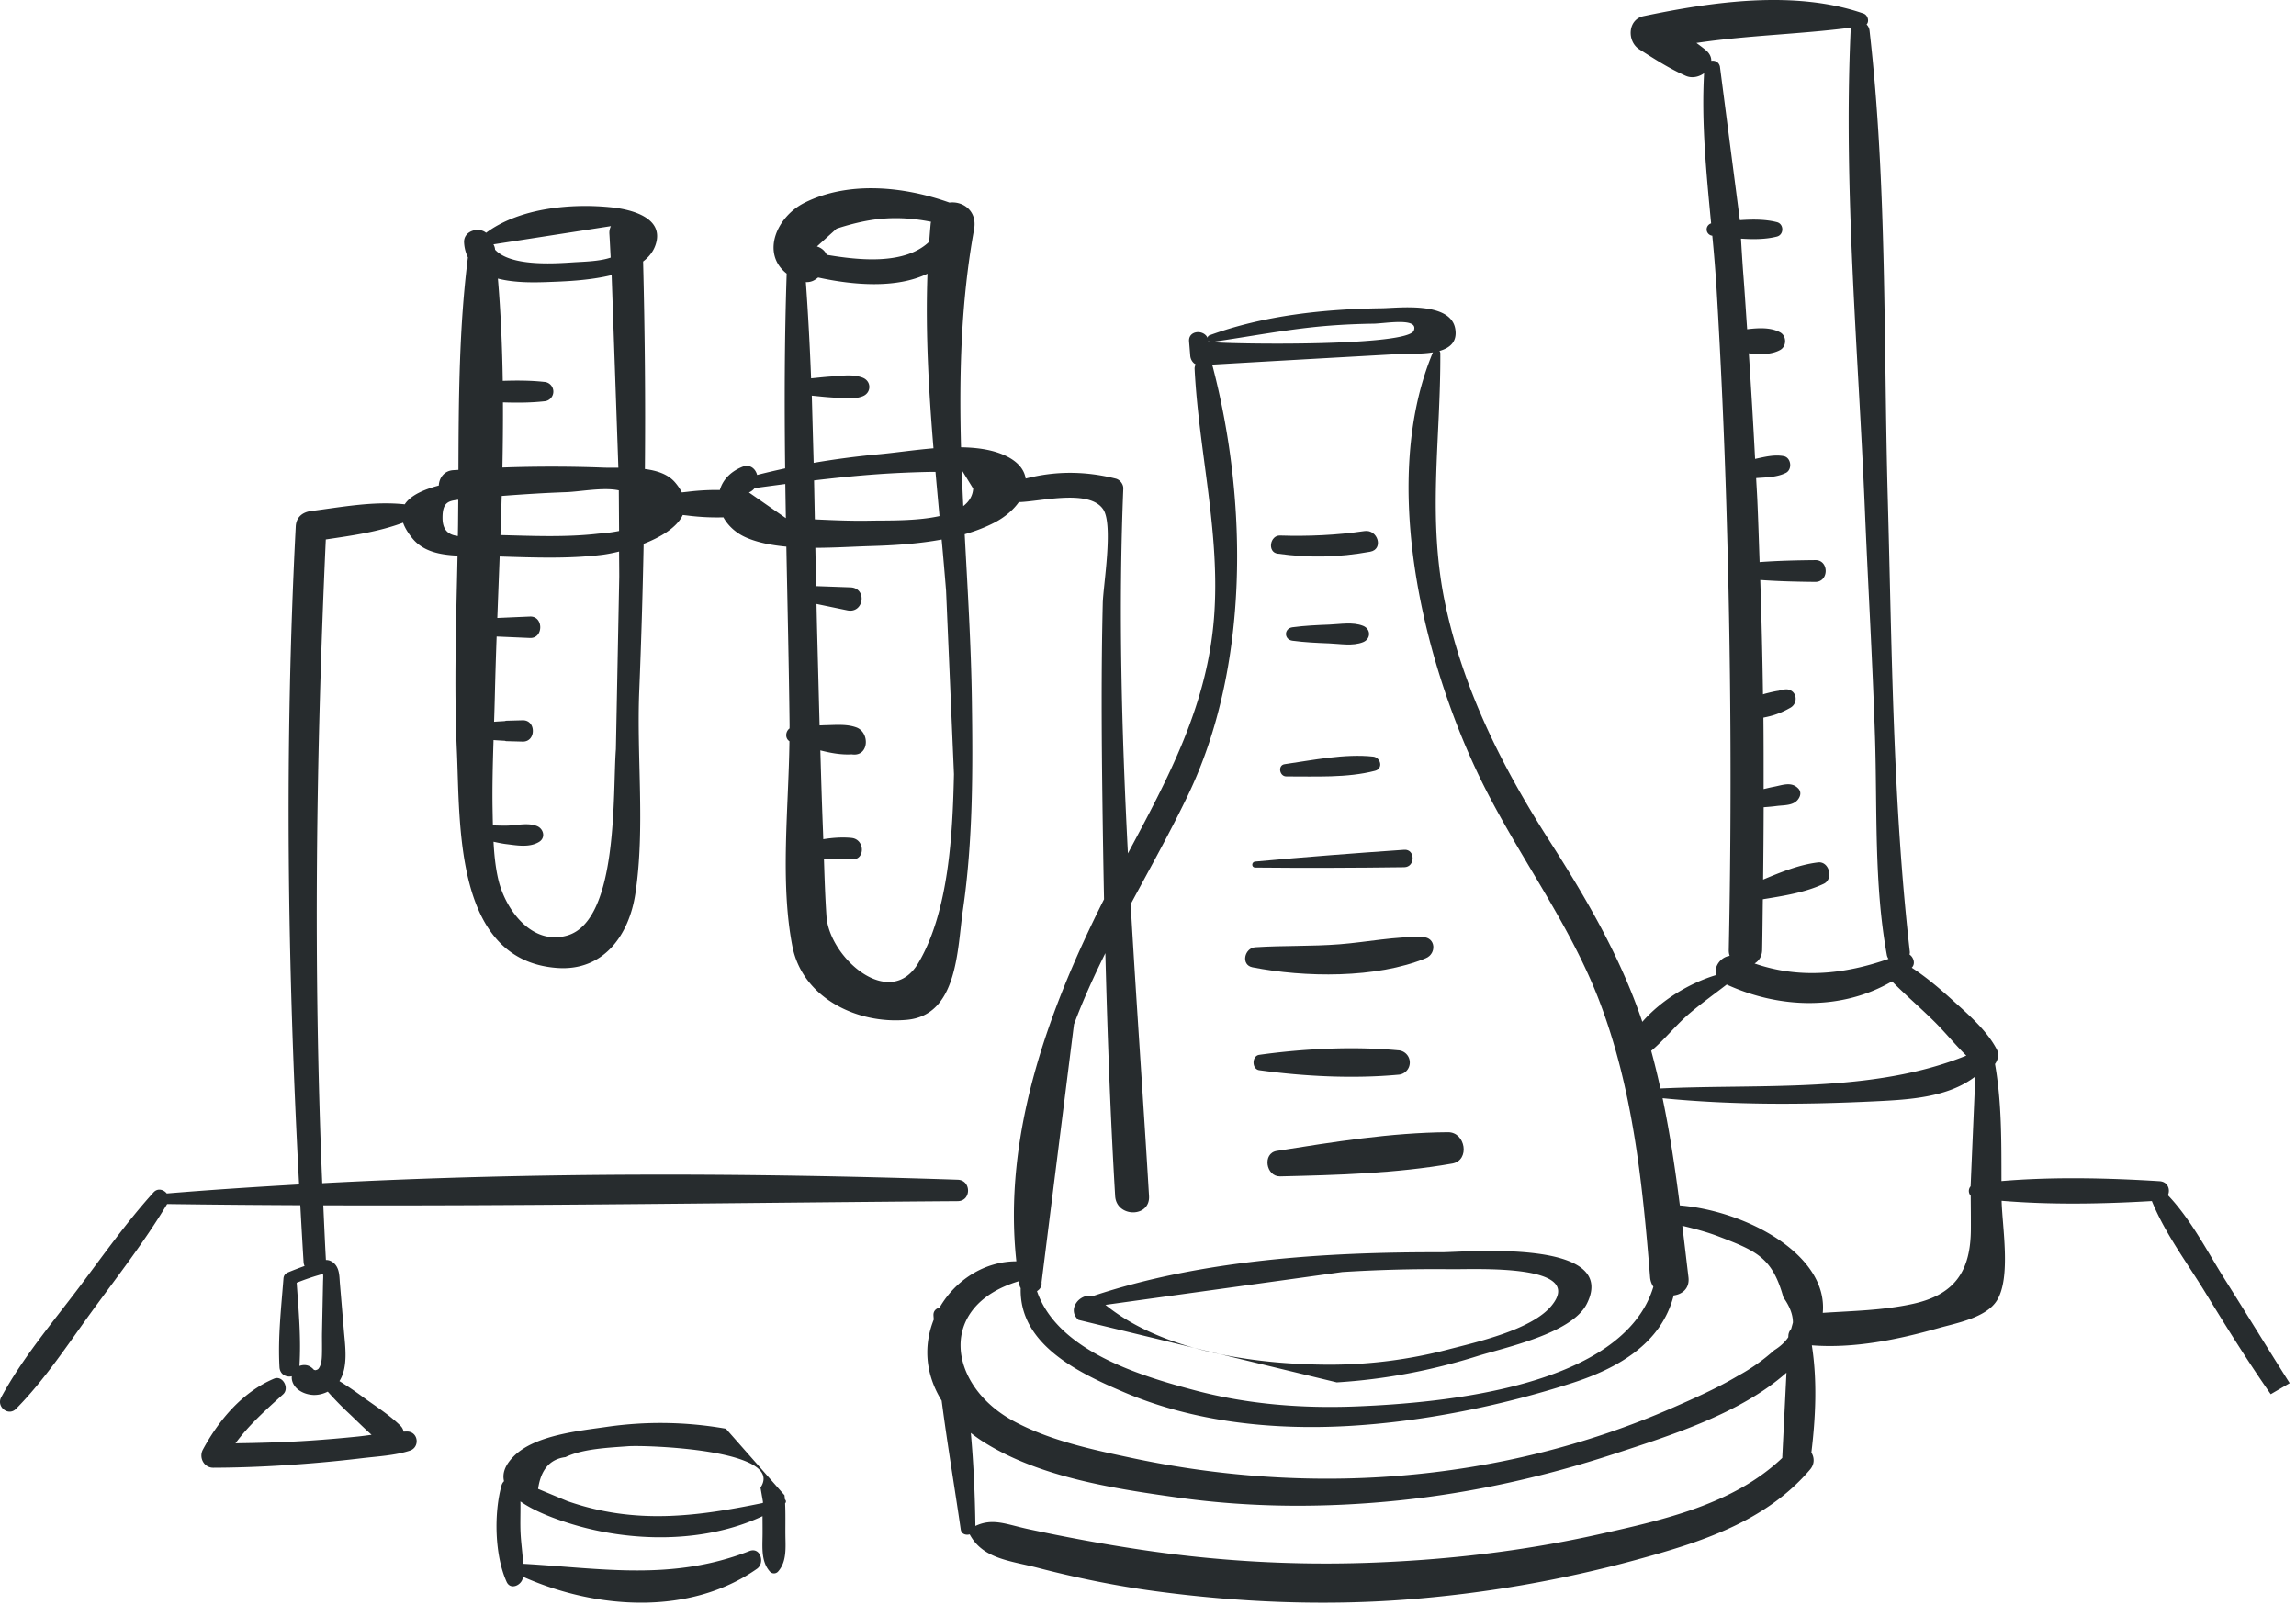 <?xml version="1.0" encoding="UTF-8"?> <svg xmlns="http://www.w3.org/2000/svg" width="216" height="151" viewBox="0 0 216 151"><defs><clipPath id="tqs9a"><path d="M0 0h215.575v150.814H0z"></path></clipPath></defs><g><g><g><path fill="#272c2e" d="M120.192 52.097c2.983.415 5.746.356 8.71-.181 1.29-.232.722-2.13-.536-1.943-2.606.385-5.313.505-7.944.42-.953-.03-1.212 1.567-.23 1.704"></path></g><g><path fill="#272c2e" d="M125.052 60.542c1.043.041 2.198.273 3.18-.115.752-.299.753-1.239 0-1.537-.971-.385-2.148-.157-3.18-.116-1.163.045-2.309.096-3.463.251-.811.11-.813 1.157 0 1.266 1.156.155 2.299.206 3.463.251"></path></g><g><path fill="#272c2e" d="M121.007 73.06c2.683-.01 5.745.154 8.354-.53.79-.206.54-1.255-.181-1.335-2.671-.291-5.677.335-8.33.714-.663.094-.488 1.153.157 1.15"></path></g><g><path fill="#272c2e" d="M118.08 81.635c4.679.048 9.349.028 14.027-.032 1.06-.014 1.048-1.713 0-1.64-4.682.32-9.353.681-14.026 1.11-.354.032-.368.558 0 .562"></path></g><g><path fill="#272c2e" d="M117.832 91.021c4.875.96 11.649 1.067 16.31-.86 1.004-.417.945-1.94-.27-1.982-2.61-.087-5.245.471-7.85.675-2.647.208-5.291.108-7.934.28-1.017.067-1.381 1.666-.256 1.887"></path></g><g><path fill="#272c2e" d="M131.528 101.13a1.15 1.15 0 0 0 0-2.298c-4.19-.389-8.894-.158-13.061.426-.716.1-.716 1.346 0 1.446 4.17.583 8.872.814 13.061.425"></path></g><g><path fill="#272c2e" d="M120.437 110.694c5.371-.126 10.888-.274 16.188-1.207 1.689-.298 1.259-2.958-.399-2.947-5.366.035-10.82.92-16.113 1.759-1.368.217-1.028 2.426.324 2.395"></path></g><g><path fill="#272c2e" d="M101.46 124.2c-1.13-.98.134-2.548 1.337-2.239 10.283-3.437 22.04-4.156 32.784-4.126 2.113.006 16.833-1.369 13.7 4.853-1.41 2.8-7.645 4.086-10.299 4.92-4.295 1.348-8.727 2.196-13.224 2.471l-10.988-2.658c3.47.72 7.037.981 10.158.994a44.241 44.241 0 0 0 11.301-1.43c2.65-.687 7.843-1.84 9.718-4.102 3.307-3.99-7.177-3.427-9.434-3.453a138.39 138.39 0 0 0-10.245.266l-22.273 3.088c2.321 1.888 5.248 3.184 8.362 4.053zm13.31 3.22l-2.413-.583c.795.221 1.601.415 2.413.584z"></path></g><g><path fill="#272c2e" d="M73.805 140.697c.013.13.028.26.038.392.113.09.136.257.019.374.047.96.02 1.928.026 2.888.006 1.23.167 2.595-.71 3.553a.52.52 0 0 1-.728 0c-.876-.96-.715-2.323-.71-3.553.004-.56-.004-1.121-.004-1.683-5.498 2.587-12.463 2.458-18.095.7-1.172-.365-3.238-1.072-4.68-2.086.019.982-.033 1.97.012 2.95.044.963.196 1.944.24 2.918 7.397.425 14 1.646 21.296-1.2 1.036-.403 1.486 1.123.704 1.672-6.324 4.438-15.135 3.82-22.02.744-.002.024 0 .047-.002.07-.077.709-1.156 1.239-1.53.415-1.13-2.497-1.205-6.461-.48-9.076a.879.879 0 0 1 .235-.397c-.172-.712.065-1.506.948-2.377 1.982-1.957 6.107-2.358 8.677-2.731a35.363 35.363 0 0 1 11.25.169zm-2.26-.717c2.403-3.61-10.925-4.01-12.455-3.892-1.777.136-4.271.229-5.89 1.025-1.465.18-2.323 1.177-2.576 2.99.92.385 1.84.767 2.76 1.15 6.37 2.225 12.137 1.457 18.385.174l.006-.125z"></path></g><g><g></g><g clip-path="url(#tqs9a)"><path fill="#272c2e" d="M213.624 131.192c-2.192-3.139-4.202-6.379-6.201-9.643-1.694-2.766-3.758-5.505-4.982-8.531-4.615.269-9.482.365-14.135-.026.057 2.46.906 7.233-.453 9.395-1.025 1.628-3.836 2.117-5.488 2.587-3.797 1.079-7.946 1.93-11.913 1.619.518 3.305.359 6.768-.043 10.087.28.46.323 1.076-.122 1.598-4.198 4.931-10.323 6.857-16.383 8.507a115.933 115.933 0 0 1-21.772 3.746c-7.796.582-15.673.24-23.415-.799-3.748-.502-7.432-1.254-11.092-2.205-2.554-.664-5.161-.82-6.398-3.146-.361.101-.78-.023-.844-.463-.58-4.002-1.265-8.062-1.796-12.122-1.104-1.786-1.635-3.869-1.195-6.11.103-.523.257-1.03.452-1.518-.007-.132-.02-.266-.027-.398-.021-.411.25-.651.57-.721 1.48-2.574 4.219-4.365 7.228-4.362-1.276-11.843 2.944-23.529 8.248-34.068-.062-3.088-.111-6.175-.151-9.261-.08-6.204-.118-12.405.032-18.608.039-1.633 1.015-7.349.044-8.815-1.28-1.933-5.865-.752-7.882-.689-.02.001-.032-.008-.051-.008-.525.746-1.324 1.427-2.274 1.924-.881.46-1.834.82-2.826 1.108.276 5.213.6 10.425.675 15.617.093 6.535.11 13.215-.837 19.695-.543 3.717-.472 9.932-5.268 10.379-4.712.437-9.833-2.078-10.78-6.92-1.17-5.996-.352-13.04-.276-19.293-.434-.281-.378-.911.009-1.207 0-.125.005-.257.003-.382-.065-5.559-.196-11.139-.303-16.723-1.367-.127-2.67-.374-3.775-.853-.983-.427-1.712-1.117-2.147-1.903a21.843 21.843 0 0 1-3.314-.161c-.172-.022-.342-.04-.51-.058-.553 1.182-2.08 2.085-3.68 2.712a646.624 646.624 0 0 1-.412 13.789c-.263 6.266.57 12.919-.366 19.124-.595 3.947-3.02 7.301-7.34 6.996-9.708-.686-9.138-13.478-9.453-20.428-.277-6.108-.061-12.251.062-18.371-1.596-.072-3.211-.361-4.237-1.614-.451-.55-.734-1.042-.886-1.484-2.352.872-4.788 1.209-7.271 1.577-.92 20.203-1.184 40.377-.335 60.574 19.895-1.051 39.927-.986 59.783-.326 1.294.043 1.299 2.006 0 2.015-19.88.143-39.792.459-59.683.393.079 1.715.15 3.428.246 5.143a.99.99 0 0 1 .368.06c.369.141.622.436.758.801.158.426.154.91.192 1.358l.12 1.419.256 3.043c.124 1.469.416 3.381-.421 4.718a31.88 31.88 0 0 1 2.208 1.497c1.196.871 2.498 1.683 3.55 2.723.152.15.234.338.285.533.11-.001.222-.014.33-.011 1.058.025 1.22 1.487.245 1.804-1.408.456-3.047.535-4.515.711-1.546.185-3.095.342-4.646.47-3.1.257-6.214.414-9.324.424-.883.003-1.38-.958-.978-1.705 1.496-2.782 3.732-5.427 6.693-6.676.823-.346 1.473.912.855 1.469-1.638 1.481-3.211 2.885-4.485 4.613 2.355-.033 4.708-.097 7.06-.256 1.49-.101 2.98-.229 4.468-.382.42-.043.847-.102 1.276-.162-.721-.642-1.405-1.33-2.102-1.991a30.84 30.84 0 0 1-2.018-2.07c-.423.211-.893.33-1.364.311-.831-.035-1.783-.492-1.993-1.364a1.266 1.266 0 0 1-.025-.395c-.514.121-1.12-.158-1.16-.866-.156-2.778.16-5.563.375-8.33.023-.296.177-.475.446-.586a34.115 34.115 0 0 1 1.538-.594 1.07 1.07 0 0 1-.091-.338c-.112-1.792-.21-3.586-.31-5.379-4.176-.02-8.353-.053-12.527-.113-2.146 3.579-4.743 6.885-7.193 10.26-2.212 3.047-4.37 6.33-7.021 9.011-.73.739-1.87-.204-1.4-1.079 1.974-3.661 4.792-6.986 7.294-10.303 2.29-3.04 4.486-6.162 7.042-8.987.39-.429.952-.265 1.244.105 4.14-.343 8.293-.613 12.449-.85-1.106-20.614-1.382-41.311-.315-61.927.045-.862.634-1.334 1.439-1.438 2.94-.38 5.855-.945 8.813-.632.564-.873 1.865-1.413 3.205-1.768.029-.684.474-1.38 1.344-1.445.167-.012.334-.017.502-.029.025-6.674.058-13.403.892-19.994a3.619 3.619 0 0 1-.36-1.393c-.067-1.109 1.377-1.51 2.069-.922 3.175-2.361 8.074-2.789 11.814-2.395 1.884.198 5.042.99 4.11 3.587-.216.606-.622 1.101-1.151 1.508.165 6.505.227 13.017.169 19.529 1.11.144 2.147.469 2.815 1.234.292.336.504.656.659.967.197-.023.395-.043.598-.067a21.963 21.963 0 0 1 2.979-.16c.256-.887.922-1.685 2.077-2.166.74-.308 1.27.145 1.43.748a72.31 72.31 0 0 1 2.637-.617c-.074-6.119-.061-12.235.143-18.328-2.43-1.909-.953-5.349 1.682-6.668 4.145-2.074 9.365-1.539 13.63-.016 1.247-.161 2.637.763 2.319 2.512-1.238 6.797-1.413 13.65-1.228 20.515 1.306.022 2.562.17 3.655.573 1.557.574 2.284 1.438 2.425 2.37 2.827-.729 5.587-.712 8.469.004.402.1.733.524.716.94-.468 11.379-.155 22.858.434 34.326 3.819-7.142 7.465-13.925 8.104-22.213.607-7.871-1.434-15.562-1.83-23.377a.751.751 0 0 1 .107-.422c-.298-.151-.49-.481-.516-.816l-.11-1.344c-.085-1.037 1.352-1.152 1.734-.348a.303.303 0 0 1 .206-.238c5.118-1.868 10.8-2.467 16.22-2.54 1.496-.02 6.435-.666 6.88 1.934.21 1.225-.505 1.807-1.488 2.086.05.058.083.13.083.211.042 8.208-1.277 15.615.516 23.851 1.745 8.016 5.363 15.178 9.753 22.037 3.5 5.469 6.672 10.913 8.736 17.029 1.768-2.031 4.427-3.643 6.936-4.4-.224-.759.403-1.69 1.28-1.809a1.57 1.57 0 0 1-.084-.544c.29-13.838.195-27.687-.22-41.522a693.183 693.183 0 0 0-.93-20.736 145.232 145.232 0 0 0-.4-4.962.594.594 0 0 1-.11-1.159c-.451-4.717-.922-9.485-.663-14.131-.481.351-1.14.505-1.73.245-1.556-.689-2.935-1.582-4.368-2.495-1.166-.743-1.103-2.807.408-3.123 6.505-1.363 14.27-2.477 20.689-.243.405.141.569.743.289 1.028a.959.959 0 0 1 .28.582c1.655 14.485 1.312 29.437 1.715 44.007.395 14.271.462 28.489 2.074 42.68.01.093-.013.168-.026.25.39.267.575.879.208 1.237 1.349.875 2.618 1.955 3.78 3.007 1.488 1.347 3.298 2.896 4.225 4.696.227.441.11.977-.174 1.361.64 3.633.599 7.328.607 11.015 4.903-.413 10.048-.288 14.878.013.777.048 1.029.791.78 1.316 2.187 2.295 3.715 5.322 5.384 7.968 2.039 3.23 4.028 6.492 6.073 9.718zm-183.92-11.124a23.85 23.85 0 0 0-1.793.635c.183 2.604.424 5.223.26 7.83.33-.12.684-.127 1.005.061.133.078.259.191.362.309.09.017.213.041.055.024l-.01-.001.01.001c.04.005.053.01.062.012.012-.004.025-.009.072-.02a.447.447 0 0 0 .23-.116c.279-.362.314-.858.329-1.301.023-.719-.005-1.44.009-2.159l.097-4.766c.003-.138.04-.618-.014-.708-.027.018-.115.031-.14.041zm13.408-73.041c-.954.11-1.492.257-1.48 1.731.009 1.184.612 1.58 1.442 1.68.005-.336.013-.674.017-1.012zm15.104-.884c-1.43-.316-3.658.125-4.964.17-2.021.071-4.038.2-6.054.356a565.98 565.98 0 0 1-.118 3.682c3.087.078 6.206.219 9.272-.141a14.118 14.118 0 0 0 1.889-.247zm-.674-20.257c-2.126.522-4.534.598-5.968.65-1.377.053-3.19.079-4.734-.321.27 3.18.407 6.392.457 9.622 1.296-.041 2.589-.043 3.888.098a.915.915 0 0 1 0 1.828c-1.293.142-2.58.141-3.87.1.01 2.04-.01 4.083-.051 6.13 3.177-.112 6.356-.112 9.536.011.406.015.879.009 1.374.006zm-11.12-2.894c.076.137.13.285.148.447l.006.057c1.478 1.613 5.702 1.297 7.345 1.19.993-.065 2.456-.083 3.53-.448-.042-.739-.072-1.478-.12-2.218a1.425 1.425 0 0 1 .142-.743zm11.835 31.263c-.001-.786-.012-1.571-.015-2.357-.64.158-1.211.262-1.629.313-3.162.384-6.409.252-9.607.155-.073 1.934-.149 3.862-.22 5.784 1.021-.045 2.043-.089 3.066-.132 1.298-.057 1.296 2.071 0 2.015l-3.13-.136a454.099 454.099 0 0 0-.168 5.521 259.6 259.6 0 0 1-.072 2.499c.332-.028.666-.042.999-.064.054-.009.096-.033.155-.035l1.526-.041c.65-.017.971.493.966 1.002.004.51-.317 1.021-.966 1.003l-1.526-.042c-.06-.001-.102-.025-.156-.035-.35-.021-.7-.037-1.05-.067-.071 2.229-.131 4.458-.088 6.69.008.443.017.891.028 1.34.41.014.82.025 1.233.023.945-.003 2.02-.316 2.908.037.632.25.848 1.108.196 1.499-.92.55-2.08.322-3.104.198-.4-.049-.786-.136-1.174-.219.063 1.185.178 2.364.44 3.508.633 2.792 3.113 6.296 6.494 5.315 4.877-1.415 4.268-13.628 4.58-17.521zm2.365-7.25l-.006.423zm.007-.403l-.007.403.007-.403zm13.303 2.154c-.018-1.07-.037-2.141-.052-3.211-.963.125-1.925.254-2.885.385a1.314 1.314 0 0 1-.537.41zm2.925-25.569c.459.144.76.439.923.79 3.089.525 7.357.955 9.636-1.234.042-.574.085-1.147.14-1.721.006-.055.022-.1.03-.153-1.9-.383-3.834-.467-5.782-.139-1.034.174-2.11.457-3.105.788zm-.31 20.366a79.05 79.05 0 0 1 6.154-.809c1.519-.141 3.309-.41 5.117-.56-.453-5.479-.763-10.973-.566-16.431-2.937 1.434-7.06 1.067-10.281.359l-.26.187a1.402 1.402 0 0 1-.898.244c.216 3.012.375 6.032.493 9.059.64-.063 1.28-.136 1.926-.176.97-.061 1.972-.237 2.903.105.866.319.864 1.446 0 1.763-.934.343-1.93.165-2.903.104-.624-.038-1.241-.109-1.86-.17zm.11 5.316l.15.009c1.688.081 3.38.149 5.069.115 1.573-.032 4.335.055 6.509-.432-.128-1.384-.255-2.771-.378-4.159-.268.004-.537 0-.805.008-1.502.035-3.003.1-4.501.203-2.041.143-4.081.352-6.117.593zm12.346 6.717a405.01 405.01 0 0 0-.416-4.817c-2.251.415-4.588.554-6.711.615-1.524.044-3.338.16-5.17.165l.07 3.604 3.228.116c1.605.058 1.279 2.49-.293 2.163l-2.896-.6c.023 1.045.045 2.09.073 3.13.074 2.766.143 5.532.217 8.298.188-.006.377-.018.565-.022.96-.017 1.984-.124 2.896.21 1.275.47 1.2 2.706-.344 2.545l-.115-.012c-.952.056-1.947-.119-2.931-.373.074 2.574.15 5.146.254 7.717l.022.643c.896-.144 1.802-.207 2.662-.12 1.274.13 1.31 2.11 0 2.022-.883-.003-1.741-.03-2.598-.012.057 1.794.115 3.589.238 5.378.266 3.857 5.958 8.932 8.655 4.356 2.878-4.886 3.215-12.267 3.337-17.742zm1.473-11.358c.041 1.131.091 2.264.145 3.396.533-.411.884-.941.933-1.646zm73.203-23.512c1.2-.087 2.419-.09 3.492.188.67.173.669 1.182 0 1.356-1.042.269-2.22.275-3.386.195.075 1.242.15 2.479.246 3.696.123 1.61.222 3.22.335 4.83 1.077-.128 2.216-.192 3.103.292.625.342.625 1.319 0 1.66-.844.46-1.916.425-2.946.31.22 3.312.418 6.624.59 9.938l.052-.01c.867-.187 1.748-.411 2.628-.253.725.129.85 1.267.207 1.583-.796.39-1.714.414-2.591.472-.064.003-.131.01-.196.016.03.631.073 1.262.103 1.895.094 2.002.152 4.006.223 6.007 1.739-.13 3.497-.169 5.226-.186 1.32-.03 1.32 2.064 0 2.051-1.708-.018-3.444-.055-5.164-.183.118 3.588.204 7.175.255 10.764.064-.02.127-.045.192-.061.435-.11.856-.22 1.299-.281.12-.039.24-.066.36-.09a.281.281 0 0 0-.081.048c.03-.007.06-.019.088-.017.002 0 .046-.018.047-.017-.01-.014-.023-.018-.04-.016.196-.038.387-.056.56-.008.797.221.854 1.254.21 1.668-.071.047-.152.085-.226.127a7.344 7.344 0 0 1-1.285.563c-.356.119-.72.2-1.084.275.025 2.24.02 4.481.02 6.722.316-.074.629-.153.95-.213.826-.154 1.67-.523 2.319.168.213.226.233.52.103.795-.4.84-1.367.74-2.177.845-.398.053-.795.084-1.191.114a735.596 735.596 0 0 1-.051 6.807c1.682-.707 3.418-1.407 5.166-1.616 1.056-.127 1.478 1.566.543 2.009-1.732.822-3.78 1.139-5.735 1.457-.023 1.592-.033 3.182-.066 4.773-.013.61-.308 1.031-.712 1.273 4.216 1.455 8.434 1.029 12.6-.434a.904.904 0 0 1-.158-.375c-1.218-6.692-.892-13.7-1.112-20.477-.233-7.174-.657-14.343-.957-21.514-.622-14.875-2.018-30.102-1.337-44.979.005-.111.036-.199.065-.287-4.875.631-9.72.722-14.572 1.445.29.215.582.43.865.663.386.316.538.674.534 1.02.336-.058.698.095.81.524zm-8.342 78.161c.322 1.174.608 2.357.87 3.545 9.562-.45 19.947.482 28.777-3.091-1.044-1.017-1.979-2.185-3.002-3.199-1.298-1.288-2.702-2.487-3.987-3.788-4.736 2.76-10.582 2.579-15.553.299-1.17.903-2.382 1.771-3.504 2.724-1.271 1.08-2.3 2.42-3.565 3.488zm-41.644-66.738c0 .011.045.022.129.034a.37.37 0 0 1-.15-.105zm.271.05c2.302.215 18.47.408 19.044-1.08.49-1.271-2.707-.664-3.802-.65-1.364.02-2.728.077-4.09.182-3.75.286-7.421 1.015-11.136 1.545a.401.401 0 0 1-.016.002zm-.142-.016a.32.32 0 0 0 .142.015 3.704 3.704 0 0 1-.142-.015zm-15.836 88.486c.044.388-.152.663-.43.835 1.93 5.647 9.769 7.99 14.939 9.355 4.932 1.301 10.067 1.696 15.152 1.489 7.992-.324 25.045-1.797 27.897-11.258a1.844 1.844 0 0 1-.31-.891c-.71-8.81-1.607-17.744-4.8-26.062-2.885-7.512-7.876-13.965-11.333-21.198-5.329-11.154-9.289-27.821-4.299-39.773-1.09.178-2.324.106-2.997.145-5.934.334-11.87.665-17.802 1.011.029.055.065.104.082.169 3.322 12.729 3.455 28.322-2.329 40.354-1.68 3.496-3.565 6.856-5.387 10.248.527 9.187 1.187 18.359 1.728 27.462.122 2.053-3.066 2.039-3.188 0-.452-7.608-.729-15.231-.922-22.855-1.077 2.179-2.09 4.396-2.951 6.703zm70.079 8.507c-4.321 3.842-10.881 5.901-16.242 7.654-6.578 2.149-13.35 3.66-20.235 4.369-6.901.711-13.905.69-20.778-.273-6.024-.845-12.937-1.895-18.198-5.178-.443-.275-.87-.578-1.28-.902.267 2.947.39 5.9.43 8.755 1.649-.781 2.903-.149 4.994.3 3.538.76 7.087 1.416 10.667 1.949a116.59 116.59 0 0 0 21.103 1.224c7.374-.246 14.7-1.082 21.905-2.691 6.044-1.349 12.64-2.809 17.236-7.184zm.607-4.717c.003-.722-.283-1.508-.896-2.366-1.041-3.741-2.49-4.355-6.104-5.739-1.113-.428-2.256-.721-3.404-1.002.196 1.617.385 3.234.577 4.847.123 1.037-.575 1.606-1.39 1.706-1.159 4.538-5.251 6.858-9.564 8.247-6.664 2.146-14.072 3.647-21.071 4.04-7.104.397-14.486-.37-21.076-3.178-4.275-1.821-9.874-4.491-9.72-9.791-.046-.083-.093-.166-.111-.274-.022-.128-.031-.257-.051-.385-7.793 2.324-6.683 9.819-.524 13.157 3.41 1.848 7.457 2.702 11.217 3.498 8.191 1.735 16.678 2.336 25.027 1.662 8.895-.717 17.597-2.821 25.775-6.404 2.06-.903 4.18-1.838 6.115-2.99a17.793 17.793 0 0 0 3.432-2.416c.603-.374 1.034-.788 1.332-1.229l.01-.187c.019-.237.122-.433.26-.592zm17.159-23.155c-2.561 1.984-6.262 2.184-9.473 2.338-6.634.32-13.331.362-19.948-.293.696 3.331 1.196 6.706 1.626 10.088 6.247.51 13.965 4.64 13.444 10.11 2.827-.187 5.649-.231 8.445-.84 3.988-.866 5.473-3.089 5.489-7.054.004-1.036-.005-2.08-.016-3.128a.662.662 0 0 1-.008-.886z"></path></g></g></g></g></svg> 